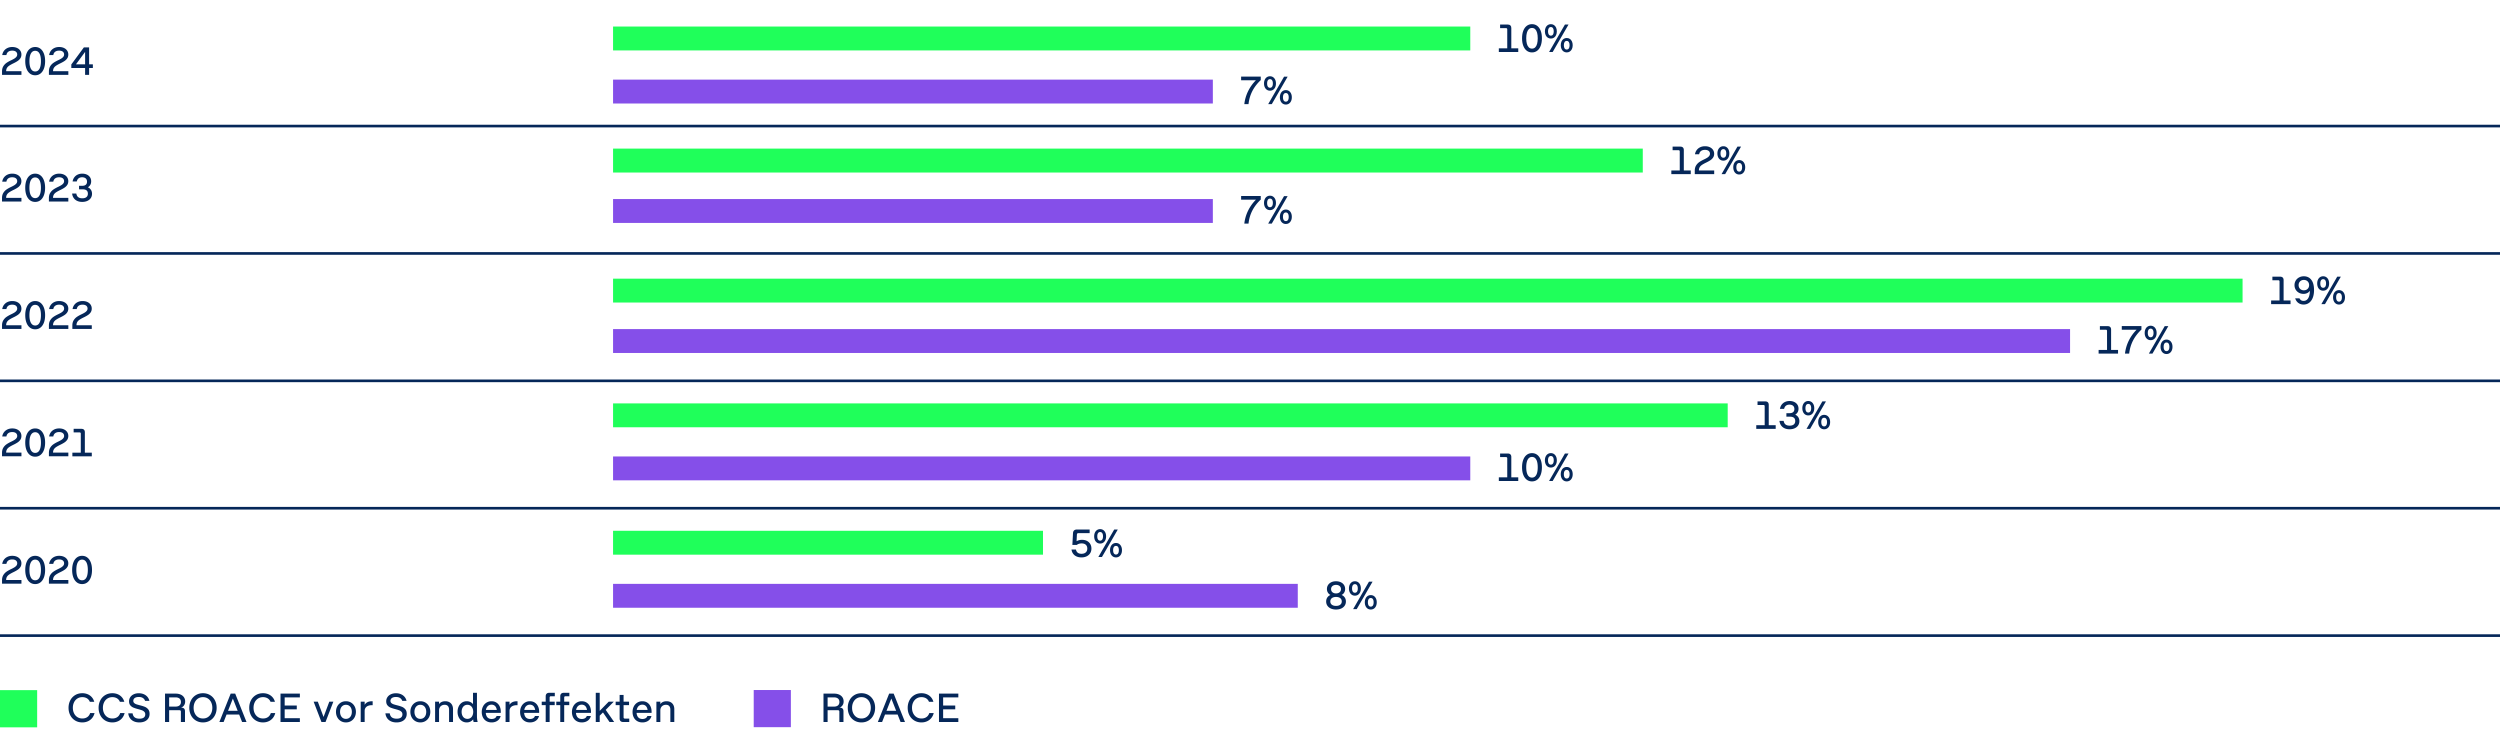 <svg xmlns="http://www.w3.org/2000/svg" width="942" height="276" viewBox="0 0 942 276"><g data-name="Grafik"><path fill="#854fe9" d="M231 172h323v9H231z"/><path fill="#1fff5a" d="M231 152h420v9H231z"/><path fill="#854fe9" d="M231 124h549v9H231z"/><path fill="#1fff5a" d="M231 105h614v9H231z"/><path fill="#854fe9" d="M231 75h226v9H231z"/><path fill="#1fff5a" d="M231 56h388v9H231z"/><path fill="#854fe9" d="M231 220h258v9H231z"/><path fill="#1fff5a" d="M231 200h162v9H231z"/><path fill="#854fe9" d="M231 30h226v9H231z"/><path fill="#1fff5a" d="M231 10h323v9H231z"/><path fill="none" stroke="#052759" stroke-miterlimit="10" d="M-1 191.5h943M-1 47.5h943M-1 95.5h943M-1 143.5h943M-1 239.5h943"/><g fill="#052759"><path d="M1.225 25.021a4.187 4.187 0 011.192-1.302c.487-.344 1.094-.687 1.819-1.027.51-.239.923-.462 1.241-.667.317-.205.564-.428.742-.667a1.34 1.34 0 00.267-.818c0-.3-.074-.56-.222-.779a1.39 1.39 0 00-.642-.507c-.279-.117-.617-.176-1.012-.176-.615 0-1.111.142-1.489.423-.378.283-.614.697-.709 1.242H.838c.101-.61.321-1.143.664-1.598s.782-.808 1.32-1.058c.537-.25 1.139-.375 1.804-.375s1.259.118 1.781.356c.522.237.93.572 1.223 1.005a2.6 2.6 0 01.438 1.489c0 .524-.125.982-.375 1.372s-.58.726-.99 1.009c-.41.282-.93.576-1.56.881-.726.35-1.281.656-1.669.919s-.675.556-.862.882c-.188.324-.286.727-.297 1.207h5.768v1.38H.764v-1.298c0-.74.153-1.371.461-1.894zM11.264 27.702c-.565-.44-.998-1.062-1.298-1.864s-.45-1.736-.45-2.801.15-1.999.45-2.801c.3-.803.732-1.424 1.298-1.864.564-.44 1.229-.66 1.995-.66.77 0 1.436.22 1.998.66s.994 1.062 1.294 1.864c.3.802.45 1.735.45 2.801s-.15 1.998-.45 2.801-.731 1.424-1.294 1.864-1.229.659-1.998.659c-.766 0-1.431-.219-1.995-.659zm3.206-1.241c.322-.312.562-.76.72-1.343s.236-1.276.236-2.081-.079-1.499-.236-2.082c-.157-.582-.397-1.029-.72-1.342s-.727-.469-1.211-.469c-.48 0-.882.156-1.204.469s-.563.76-.724 1.342c-.16.583-.24 1.277-.24 2.082s.08 1.498.24 2.081.401 1.03.724 1.343.724.469 1.204.469c.484 0 .889-.156 1.211-.469zM18.895 25.021a4.187 4.187 0 011.192-1.302c.487-.344 1.094-.687 1.819-1.027.51-.239.923-.462 1.241-.667.317-.205.564-.428.742-.667a1.34 1.34 0 00.267-.818c0-.3-.074-.56-.222-.779a1.39 1.39 0 00-.642-.507c-.279-.117-.617-.176-1.012-.176-.615 0-1.111.142-1.489.423-.378.283-.614.697-.709 1.242h-1.575c.101-.61.321-1.143.664-1.598s.782-.808 1.32-1.058c.537-.25 1.139-.375 1.804-.375s1.259.118 1.781.356c.522.237.93.572 1.223 1.005a2.6 2.6 0 01.438 1.489c0 .524-.125.982-.375 1.372s-.58.726-.99 1.009c-.41.282-.93.576-1.56.881-.726.35-1.281.656-1.669.919s-.675.556-.862.882c-.188.324-.286.727-.297 1.207h5.768v1.38h-7.319v-1.298c0-.74.153-1.371.461-1.894zM32.068 25.617h-5.197v-1.328l4.732-6.428h1.973v6.375h1.417v1.381h-1.417v2.595h-1.508v-2.595zm0-1.381v-4.688l-3.442 4.688h3.442z"/></g><g fill="#052759"><path d="M1.219 72.741a4.187 4.187 0 011.192-1.302c.487-.344 1.094-.687 1.819-1.027.51-.239.923-.462 1.241-.667.317-.205.564-.428.742-.667a1.34 1.34 0 00.267-.818c0-.3-.074-.56-.222-.779a1.39 1.39 0 00-.642-.507c-.279-.117-.617-.176-1.012-.176-.615 0-1.111.142-1.489.423-.378.283-.614.697-.709 1.242H.832c.101-.61.321-1.143.664-1.598s.782-.808 1.32-1.058c.537-.25 1.139-.375 1.804-.375s1.259.118 1.781.356c.522.237.93.572 1.223 1.005a2.6 2.6 0 01.438 1.489c0 .524-.125.982-.375 1.372s-.58.726-.99 1.009c-.41.282-.93.576-1.56.881-.726.35-1.281.656-1.669.919s-.675.556-.862.882c-.188.324-.286.727-.297 1.207h5.768v1.38H.758v-1.298c0-.74.153-1.371.461-1.894zM11.258 75.423c-.565-.44-.998-1.062-1.298-1.864s-.45-1.736-.45-2.801.15-1.999.45-2.801c.3-.803.732-1.424 1.298-1.864.564-.44 1.229-.66 1.995-.66.77 0 1.436.22 1.998.66s.994 1.062 1.294 1.864c.3.802.45 1.735.45 2.801s-.15 1.998-.45 2.801-.731 1.424-1.294 1.864-1.229.659-1.998.659c-.766 0-1.431-.219-1.995-.659zm3.206-1.241c.322-.312.562-.76.72-1.343s.236-1.276.236-2.081-.079-1.499-.236-2.082c-.157-.582-.397-1.029-.72-1.342s-.727-.469-1.211-.469c-.48 0-.882.156-1.204.469s-.563.76-.724 1.342c-.16.583-.24 1.277-.24 2.082s.08 1.498.24 2.081.401 1.03.724 1.343.724.469 1.204.469c.484 0 .889-.156 1.211-.469zM18.889 72.741a4.187 4.187 0 011.192-1.302c.487-.344 1.094-.687 1.819-1.027.51-.239.923-.462 1.241-.667.317-.205.564-.428.742-.667a1.34 1.34 0 00.267-.818c0-.3-.074-.56-.222-.779a1.39 1.39 0 00-.642-.507c-.279-.117-.617-.176-1.012-.176-.615 0-1.111.142-1.489.423-.378.283-.614.697-.709 1.242h-1.575c.101-.61.321-1.143.664-1.598s.782-.808 1.32-1.058c.537-.25 1.139-.375 1.804-.375s1.259.118 1.781.356c.522.237.93.572 1.223 1.005a2.6 2.6 0 01.438 1.489c0 .524-.125.982-.375 1.372s-.58.726-.99 1.009c-.41.282-.93.576-1.56.881-.726.35-1.281.656-1.669.919s-.675.556-.862.882c-.188.324-.286.727-.297 1.207h5.768v1.38h-7.319v-1.298c0-.74.153-1.371.461-1.894zM29.081 75.7c-.548-.255-.985-.62-1.312-1.095s-.526-1.035-.596-1.68h1.582c.095.604.329 1.055.701 1.35s.889.442 1.549.442c.68 0 1.201-.15 1.563-.45s.544-.732.544-1.297c0-.541-.162-.947-.487-1.219-.325-.273-.806-.409-1.44-.409h-1.402v-1.327h1.2c.58 0 1.026-.133 1.339-.398.312-.265.469-.654.469-1.17 0-.359-.078-.664-.232-.911a1.422 1.422 0 00-.649-.555 2.393 2.393 0 00-.971-.184c-.545 0-.99.136-1.335.409-.345.271-.57.666-.675 1.181h-1.575c.1-.595.313-1.115.641-1.56a3.266 3.266 0 011.265-1.031c.515-.243 1.092-.364 1.732-.364.649 0 1.229.118 1.739.356a2.78 2.78 0 011.193 1.012c.284.438.427.947.427 1.527 0 .504-.108.945-.326 1.323s-.526.684-.926.919c.495.22.881.54 1.158.96s.417.917.417 1.492c0 .615-.157 1.153-.469 1.616-.313.463-.748.818-1.306 1.068s-1.196.375-1.916.375-1.354-.127-1.901-.382z"/></g><g fill="#052759"><path d="M1.225 120.74a4.195 4.195 0 011.192-1.301c.487-.345 1.094-.688 1.819-1.027.51-.24.923-.463 1.241-.668.317-.205.564-.428.742-.667.178-.24.267-.513.267-.817 0-.301-.074-.561-.222-.78s-.361-.389-.642-.507c-.279-.117-.617-.176-1.012-.176-.615 0-1.111.142-1.489.424-.378.283-.614.696-.709 1.241H.838c.101-.61.321-1.142.664-1.597s.782-.809 1.32-1.059c.537-.25 1.139-.375 1.804-.375s1.259.119 1.781.357c.522.236.93.572 1.223 1.004.292.434.438.93.438 1.489 0 .524-.125.982-.375 1.372-.25.391-.58.727-.99 1.01-.41.281-.93.576-1.56.881-.726.35-1.281.656-1.669.918-.388.264-.675.557-.862.882s-.286.728-.297 1.208h5.768v1.379H.764v-1.297c0-.74.153-1.371.461-1.895zM11.264 123.422c-.565-.439-.998-1.061-1.298-1.863s-.45-1.736-.45-2.801.15-2 .45-2.802c.3-.803.732-1.424 1.298-1.864.564-.439 1.229-.66 1.995-.66.77 0 1.436.221 1.998.66.562.44.994 1.062 1.294 1.864.3.802.45 1.735.45 2.802s-.15 1.998-.45 2.801-.731 1.424-1.294 1.863c-.562.44-1.229.66-1.998.66-.766 0-1.431-.22-1.995-.66zm3.206-1.241c.322-.312.562-.76.72-1.343.157-.582.236-1.275.236-2.08s-.079-1.5-.236-2.082-.397-1.029-.72-1.342-.727-.469-1.211-.469c-.48 0-.882.156-1.204.469s-.563.76-.724 1.342-.24 1.276-.24 2.082.08 1.498.24 2.08c.16.583.401 1.031.724 1.343.322.313.724.469 1.204.469.484 0 .889-.155 1.211-.469zM18.895 120.74a4.195 4.195 0 011.192-1.301c.487-.345 1.094-.688 1.819-1.027.51-.24.923-.463 1.241-.668.317-.205.564-.428.742-.667.178-.24.267-.513.267-.817 0-.301-.074-.561-.222-.78s-.361-.389-.642-.507c-.279-.117-.617-.176-1.012-.176-.615 0-1.111.142-1.489.424-.378.283-.614.696-.709 1.241h-1.575c.101-.61.321-1.142.664-1.597s.782-.809 1.32-1.059c.537-.25 1.139-.375 1.804-.375s1.259.119 1.781.357c.522.236.93.572 1.223 1.004.292.434.438.93.438 1.489 0 .524-.125.982-.375 1.372-.25.391-.58.727-.99 1.01-.41.281-.93.576-1.56.881-.726.35-1.281.656-1.669.918-.388.264-.675.557-.862.882s-.286.728-.297 1.208h5.768v1.379h-7.319v-1.297c0-.74.153-1.371.461-1.895zM27.729 120.74a4.195 4.195 0 011.192-1.301c.487-.345 1.094-.688 1.819-1.027.51-.24.923-.463 1.241-.668.317-.205.564-.428.742-.667.178-.24.267-.513.267-.817 0-.301-.074-.561-.222-.78s-.361-.389-.642-.507c-.279-.117-.617-.176-1.012-.176-.615 0-1.111.142-1.489.424-.378.283-.614.696-.709 1.241h-1.575c.101-.61.321-1.142.664-1.597s.782-.809 1.32-1.059c.537-.25 1.139-.375 1.804-.375s1.259.119 1.781.357c.522.236.93.572 1.223 1.004.292.434.438.93.438 1.489 0 .524-.125.982-.375 1.372-.25.391-.58.727-.99 1.01-.41.281-.93.576-1.56.881-.726.35-1.281.656-1.669.918-.388.264-.675.557-.862.882s-.286.728-.297 1.208h5.768v1.379h-7.319v-1.297c0-.74.153-1.371.461-1.895z"/></g><g fill="#052759"><path d="M1.225 168.741a4.187 4.187 0 011.192-1.302c.487-.344 1.094-.687 1.819-1.027.51-.239.923-.462 1.241-.667.317-.205.564-.428.742-.667a1.34 1.34 0 00.267-.818c0-.3-.074-.56-.222-.779a1.39 1.39 0 00-.642-.507c-.279-.117-.617-.176-1.012-.176-.615 0-1.111.142-1.489.423-.378.283-.614.697-.709 1.242H.838c.101-.61.321-1.143.664-1.598s.782-.808 1.32-1.058c.537-.25 1.139-.375 1.804-.375s1.259.118 1.781.356c.522.237.93.572 1.223 1.005a2.6 2.6 0 01.438 1.489c0 .524-.125.982-.375 1.372s-.58.726-.99 1.009c-.41.282-.93.576-1.56.881-.726.35-1.281.656-1.669.919s-.675.556-.862.882c-.188.324-.286.727-.297 1.207h5.768v1.38H.764v-1.298c0-.74.153-1.371.461-1.894zM11.264 171.423c-.565-.44-.998-1.062-1.298-1.864s-.45-1.736-.45-2.801.15-1.999.45-2.801c.3-.803.732-1.424 1.298-1.864.564-.44 1.229-.66 1.995-.66.77 0 1.436.22 1.998.66s.994 1.062 1.294 1.864c.3.802.45 1.735.45 2.801s-.15 1.998-.45 2.801-.731 1.424-1.294 1.864-1.229.659-1.998.659c-.766 0-1.431-.219-1.995-.659zm3.206-1.241c.322-.312.562-.76.72-1.343s.236-1.276.236-2.081-.079-1.499-.236-2.082c-.157-.582-.397-1.029-.72-1.342s-.727-.469-1.211-.469c-.48 0-.882.156-1.204.469s-.563.76-.724 1.342c-.16.583-.24 1.277-.24 2.082s.08 1.498.24 2.081.401 1.03.724 1.343.724.469 1.204.469c.484 0 .889-.156 1.211-.469zM18.895 168.741a4.187 4.187 0 011.192-1.302c.487-.344 1.094-.687 1.819-1.027.51-.239.923-.462 1.241-.667.317-.205.564-.428.742-.667a1.34 1.34 0 00.267-.818c0-.3-.074-.56-.222-.779a1.39 1.39 0 00-.642-.507c-.279-.117-.617-.176-1.012-.176-.615 0-1.111.142-1.489.423-.378.283-.614.697-.709 1.242h-1.575c.101-.61.321-1.143.664-1.598s.782-.808 1.32-1.058c.537-.25 1.139-.375 1.804-.375s1.259.118 1.781.356c.522.237.93.572 1.223 1.005a2.6 2.6 0 01.438 1.489c0 .524-.125.982-.375 1.372s-.58.726-.99 1.009c-.41.282-.93.576-1.56.881-.726.35-1.281.656-1.669.919s-.675.556-.862.882c-.188.324-.286.727-.297 1.207h5.768v1.38h-7.319v-1.298c0-.74.153-1.371.461-1.894zM30.32 163.045c-.08-.08-.194-.119-.345-.119h-2.228v-1.344h2.918c.425 0 .748.111.971.334s.334.547.334.972v7.665h2.617v1.38h-7.319v-1.38h3.172v-7.162c0-.15-.04-.266-.12-.346z"/></g><g fill="#052759"><path d="M1.225 216.741a4.187 4.187 0 011.192-1.302c.487-.344 1.094-.687 1.819-1.027.51-.239.923-.462 1.241-.667.317-.205.564-.428.742-.667a1.34 1.34 0 00.267-.818c0-.3-.074-.56-.222-.779a1.39 1.39 0 00-.642-.507c-.279-.117-.617-.176-1.012-.176-.615 0-1.111.142-1.489.423-.378.283-.614.697-.709 1.242H.838c.101-.61.321-1.143.664-1.598s.782-.808 1.32-1.058c.537-.25 1.139-.375 1.804-.375s1.259.118 1.781.356c.522.237.93.572 1.223 1.005a2.6 2.6 0 01.438 1.489c0 .524-.125.982-.375 1.372s-.58.726-.99 1.009c-.41.282-.93.576-1.56.881-.726.35-1.281.656-1.669.919s-.675.556-.862.882c-.188.324-.286.727-.297 1.207h5.768v1.38H.764v-1.298c0-.74.153-1.371.461-1.894zM11.264 219.423c-.565-.44-.998-1.062-1.298-1.864s-.45-1.736-.45-2.801.15-1.999.45-2.801c.3-.803.732-1.424 1.298-1.864.564-.44 1.229-.66 1.995-.66.77 0 1.436.22 1.998.66s.994 1.062 1.294 1.864c.3.802.45 1.735.45 2.801s-.15 1.998-.45 2.801-.731 1.424-1.294 1.864-1.229.659-1.998.659c-.766 0-1.431-.219-1.995-.659zm3.206-1.241c.322-.312.562-.76.72-1.343s.236-1.276.236-2.081-.079-1.499-.236-2.082c-.157-.582-.397-1.029-.72-1.342s-.727-.469-1.211-.469c-.48 0-.882.156-1.204.469s-.563.76-.724 1.342c-.16.583-.24 1.277-.24 2.082s.08 1.498.24 2.081.401 1.03.724 1.343.724.469 1.204.469c.484 0 .889-.156 1.211-.469zM18.895 216.741a4.187 4.187 0 011.192-1.302c.487-.344 1.094-.687 1.819-1.027.51-.239.923-.462 1.241-.667.317-.205.564-.428.742-.667a1.34 1.34 0 00.267-.818c0-.3-.074-.56-.222-.779a1.39 1.39 0 00-.642-.507c-.279-.117-.617-.176-1.012-.176-.615 0-1.111.142-1.489.423-.378.283-.614.697-.709 1.242h-1.575c.101-.61.321-1.143.664-1.598s.782-.808 1.32-1.058c.537-.25 1.139-.375 1.804-.375s1.259.118 1.781.356c.522.237.93.572 1.223 1.005a2.6 2.6 0 01.438 1.489c0 .524-.125.982-.375 1.372s-.58.726-.99 1.009c-.41.282-.93.576-1.56.881-.726.35-1.281.656-1.669.919s-.675.556-.862.882c-.188.324-.286.727-.297 1.207h5.768v1.38h-7.319v-1.298c0-.74.153-1.371.461-1.894zM28.934 219.423c-.565-.44-.998-1.062-1.298-1.864s-.45-1.736-.45-2.801.15-1.999.45-2.801c.3-.803.732-1.424 1.298-1.864.564-.44 1.229-.66 1.995-.66.77 0 1.436.22 1.998.66s.994 1.062 1.294 1.864c.3.802.45 1.735.45 2.801s-.15 1.998-.45 2.801-.731 1.424-1.294 1.864-1.229.659-1.998.659c-.766 0-1.431-.219-1.995-.659zm3.206-1.241c.322-.312.562-.76.72-1.343s.236-1.276.236-2.081-.079-1.499-.236-2.082c-.157-.582-.397-1.029-.72-1.342s-.727-.469-1.211-.469c-.48 0-.882.156-1.204.469s-.563.76-.724 1.342c-.16.583-.24 1.277-.24 2.082s.08 1.498.24 2.081.401 1.03.724 1.343.724.469 1.204.469c.484 0 .889-.156 1.211-.469z"/></g></g><g data-name="DE"><g fill="#052759"><path d="M664.81 152.715c-.08-.08-.194-.12-.345-.12h-2.228v-1.343h2.918c.425 0 .748.111.971.334s.334.547.334.971v7.666h2.617v1.379h-7.319v-1.379h3.172v-7.163c0-.149-.04-.265-.12-.345zM672.411 161.369a3.178 3.178 0 01-1.312-1.095c-.327-.475-.526-1.034-.596-1.68h1.582c.095.604.329 1.055.701 1.35.372.296.889.442 1.549.442.68 0 1.201-.15 1.563-.449.362-.301.544-.732.544-1.298 0-.54-.162-.946-.487-1.219s-.806-.409-1.44-.409h-1.402v-1.327h1.2c.58 0 1.026-.132 1.339-.397s.469-.654.469-1.17c0-.36-.078-.664-.232-.912a1.434 1.434 0 00-.649-.555 2.393 2.393 0 00-.971-.184c-.545 0-.99.137-1.335.409s-.57.666-.675 1.181h-1.575c.1-.595.313-1.115.641-1.56a3.284 3.284 0 011.265-1.031c.515-.243 1.092-.364 1.732-.364.649 0 1.229.119 1.739.357.511.236.908.574 1.193 1.012.284.438.427.946.427 1.526 0 .505-.108.946-.326 1.323a2.522 2.522 0 01-.926.92c.495.219.881.539 1.158.959s.417.918.417 1.492c0 .615-.157 1.154-.469 1.617-.313.463-.748.818-1.306 1.068s-1.196.375-1.916.375-1.354-.127-1.901-.383zM680.192 156.191c-.34-.229-.604-.547-.791-.957s-.281-.883-.281-1.418.094-1.007.281-1.417c.188-.409.451-.729.791-.956s.732-.342 1.178-.342c.439 0 .83.114 1.17.342s.604.547.791.956c.188.41.281.883.281 1.417s-.094 1.008-.281 1.418-.451.729-.791.957c-.34.227-.73.341-1.17.341-.445 0-.838-.114-1.178-.341zm1.977-1.177c.188-.283.281-.682.281-1.197 0-.52-.094-.92-.281-1.203-.188-.282-.454-.424-.799-.424s-.611.142-.799.424c-.188.283-.281.684-.281 1.203 0 .516.094.914.281 1.197.188.282.454.424.799.424s.611-.142.799-.424zm-1.481 6.588l5.978-10.35h1.357l-5.978 10.35h-1.357zm5.478-.192c-.337-.227-.6-.545-.787-.955s-.281-.883-.281-1.418.094-1.008.281-1.418.45-.729.787-.956c.338-.228.729-.341 1.174-.341s.838.113 1.178.341.604.546.791.956.281.883.281 1.418-.094 1.008-.281 1.418-.451.729-.791.955c-.34.229-.732.342-1.178.342s-.836-.113-1.174-.342zm1.973-1.17c.188-.281.281-.684.281-1.203s-.094-.92-.281-1.2-.454-.42-.799-.42-.611.14-.799.42-.281.681-.281 1.2.094.922.281 1.203c.188.283.454.424.799.424s.611-.141.799-.424z"/></g><g fill="#052759"><path d="M405.651 209.674a3.15 3.15 0 01-1.298-1.027c-.327-.447-.533-.979-.618-1.594h1.672c.11.54.34.943.69 1.211.35.268.817.402 1.402.402.455 0 .847-.076 1.174-.229.327-.152.578-.375.754-.667.175-.293.263-.645.263-1.055s-.083-.761-.248-1.053a1.617 1.617 0 00-.728-.672c-.32-.154-.702-.232-1.147-.232-.37 0-.714.051-1.031.15s-.591.244-.821.435h-1.649l.239-4.44c.05-.924.565-1.387 1.545-1.387h4.726v1.38h-4.26c-.176 0-.307.045-.395.135-.087.091-.136.226-.146.405l-.128 2.505c.28-.17.595-.302.945-.394a4.4 4.4 0 011.132-.139c.695 0 1.31.137 1.842.412s.946.661 1.241 1.158c.295.498.442 1.072.442 1.722 0 .66-.156 1.241-.469 1.744s-.753.892-1.32 1.17c-.567.277-1.221.416-1.961.416-.695 0-1.312-.118-1.849-.356zM413.357 204.469a2.23 2.23 0 01-.791-.956c-.188-.409-.281-.882-.281-1.417s.094-1.008.281-1.418.451-.729.791-.956.732-.341 1.178-.341c.439 0 .83.113 1.17.341s.604.546.791.956.281.883.281 1.418-.094 1.008-.281 1.417c-.188.41-.451.729-.791.956-.34.229-.73.342-1.17.342-.445 0-.838-.113-1.178-.342zm1.977-1.178c.188-.281.281-.681.281-1.195 0-.521-.094-.922-.281-1.204s-.454-.424-.799-.424-.611.142-.799.424-.281.684-.281 1.204c0 .515.094.914.281 1.195.188.283.454.424.799.424s.611-.141.799-.424zm-1.481 6.59l5.978-10.351h1.357l-5.978 10.351h-1.357zm5.478-.192c-.337-.229-.6-.547-.787-.957s-.281-.882-.281-1.417.094-1.007.281-1.417.45-.729.787-.957c.338-.227.729-.341 1.174-.341s.838.114 1.178.341c.34.229.604.547.791.957s.281.882.281 1.417-.094 1.007-.281 1.417-.451.729-.791.957c-.34.227-.732.341-1.178.341s-.836-.114-1.174-.341zm1.973-1.169c.188-.283.281-.684.281-1.204s-.094-.92-.281-1.2c-.188-.279-.454-.42-.799-.42s-.611.141-.799.42c-.188.28-.281.68-.281 1.2s.094.921.281 1.204c.188.282.454.424.799.424s.611-.142.799-.424z"/></g><g fill="#052759"><path d="M501.472 229.291c-.562-.252-.999-.607-1.31-1.065-.31-.458-.465-.985-.465-1.586 0-.565.142-1.06.424-1.485.282-.425.679-.75 1.188-.975a2.427 2.427 0 01-.979-.915c-.228-.386-.341-.83-.341-1.335 0-.57.145-1.075.435-1.516.29-.439.694-.782 1.212-1.027.517-.244 1.11-.367 1.781-.367s1.265.123 1.784.367c.521.245.924.588 1.212 1.027.287.44.431.945.431 1.516 0 .505-.113.949-.341 1.335-.228.385-.554.69-.979.915.515.225.912.55 1.192.975.279.426.42.92.42 1.485 0 .601-.155 1.128-.465 1.586-.311.458-.747.813-1.31 1.065s-1.211.379-1.945.379-1.384-.127-1.946-.379zm3.1-1.189a1.63 1.63 0 00.746-.58c.173-.253.259-.552.259-.896 0-.351-.086-.652-.259-.908a1.626 1.626 0 00-.746-.585c-.325-.135-.71-.202-1.154-.202s-.829.067-1.151.202c-.323.136-.57.33-.743.585-.172.256-.259.558-.259.908s.087.649.259.899c.173.25.42.442.743.577.322.135.706.203 1.151.203s.829-.068 1.154-.203zm-.176-4.703c.282-.135.501-.323.656-.565.154-.243.232-.524.232-.844s-.078-.602-.232-.844a1.514 1.514 0 00-.656-.562c-.283-.133-.609-.199-.979-.199s-.697.066-.979.199a1.52 1.52 0 00-.656.562c-.154.242-.232.523-.232.844s.078.601.232.844c.155.242.374.431.656.565.282.136.609.202.979.202s.695-.066.979-.202zM509.357 224.108c-.34-.228-.604-.546-.791-.956s-.281-.883-.281-1.418.094-1.008.281-1.418c.188-.409.451-.729.791-.955.34-.229.732-.342 1.178-.342.439 0 .83.113 1.17.342.34.227.604.546.791.955.188.41.281.883.281 1.418s-.094 1.008-.281 1.418-.451.729-.791.956-.73.341-1.17.341c-.445 0-.838-.113-1.178-.341zm1.977-1.177c.188-.282.281-.681.281-1.196 0-.52-.094-.921-.281-1.203-.188-.283-.454-.424-.799-.424s-.611.141-.799.424c-.188.282-.281.684-.281 1.203 0 .516.094.914.281 1.196s.454.424.799.424.611-.142.799-.424zm-1.481 6.589l5.978-10.35h1.357l-5.978 10.35h-1.357zm5.478-.192c-.337-.228-.6-.546-.787-.956s-.281-.882-.281-1.417.094-1.008.281-1.418.45-.729.787-.957c.338-.227.729-.34 1.174-.34s.838.113 1.178.34c.34.229.604.547.791.957s.281.883.281 1.418-.094 1.007-.281 1.417-.451.729-.791.956-.732.342-1.178.342-.836-.114-1.174-.342zm1.973-1.17c.188-.282.281-.684.281-1.203s-.094-.92-.281-1.201c-.188-.279-.454-.42-.799-.42s-.611.141-.799.42c-.188.281-.281.681-.281 1.201s.094.921.281 1.203c.188.283.454.424.799.424s.611-.141.799-.424z"/></g><g fill="#052759"><path d="M567.81 172.354c-.08-.08-.194-.119-.345-.119h-2.228v-1.344h2.918c.425 0 .748.111.971.334s.334.547.334.972v7.665h2.617v1.38h-7.319v-1.38h3.172V172.7c0-.15-.04-.266-.12-.346zM575.258 180.731c-.565-.44-.998-1.062-1.298-1.864s-.45-1.736-.45-2.801.15-1.999.45-2.801c.3-.803.732-1.424 1.298-1.864.564-.44 1.229-.66 1.995-.66.77 0 1.436.22 1.998.66s.994 1.062 1.294 1.864c.3.802.45 1.735.45 2.801s-.15 1.998-.45 2.801-.731 1.424-1.294 1.864-1.229.659-1.998.659c-.766 0-1.431-.219-1.995-.659zm3.206-1.241c.322-.312.562-.76.72-1.343s.236-1.276.236-2.081-.079-1.499-.236-2.082c-.157-.582-.397-1.029-.72-1.342s-.727-.469-1.211-.469c-.48 0-.882.156-1.204.469s-.563.76-.724 1.342c-.16.583-.24 1.277-.24 2.082s.08 1.498.24 2.081.401 1.03.724 1.343.724.469 1.204.469c.484 0 .889-.156 1.211-.469zM583.192 175.83a2.24 2.24 0 01-.791-.957c-.188-.409-.281-.882-.281-1.417s.094-1.007.281-1.417.451-.729.791-.957a2.07 2.07 0 011.178-.341c.439 0 .83.114 1.17.341.34.229.604.547.791.957s.281.883.281 1.417-.094 1.008-.281 1.417c-.188.41-.451.729-.791.957s-.73.342-1.17.342c-.445 0-.838-.114-1.178-.342zm1.977-1.178c.188-.282.281-.682.281-1.196 0-.521-.094-.921-.281-1.204-.188-.281-.454-.424-.799-.424s-.611.143-.799.424c-.188.283-.281.684-.281 1.204 0 .515.094.914.281 1.196.188.283.454.424.799.424s.611-.141.799-.424zm-1.481 6.589l5.978-10.351h1.357l-5.978 10.351h-1.357zm5.478-.191c-.337-.228-.6-.546-.787-.956s-.281-.883-.281-1.418.094-1.007.281-1.417.45-.729.787-.956c.338-.228.729-.342 1.174-.342s.838.114 1.178.342.604.546.791.956.281.882.281 1.417-.094 1.008-.281 1.418-.451.729-.791.956-.732.341-1.178.341-.836-.113-1.174-.341zm1.973-1.17c.188-.282.281-.684.281-1.204s-.094-.92-.281-1.199c-.188-.28-.454-.42-.799-.42s-.611.14-.799.42c-.188.279-.281.68-.281 1.199s.094.922.281 1.204.454.424.799.424.611-.142.799-.424z"/></g><g fill="#052759"><path d="M858.81 105.715c-.08-.08-.194-.12-.345-.12h-2.228v-1.343h2.918c.425 0 .748.111.971.334s.334.547.334.971v7.666h2.617v1.379h-7.319v-1.379h3.172v-7.163c0-.149-.04-.265-.12-.345zM869.925 104.566c.535.311.97.771 1.305 1.381.466.85.698 1.97.698 3.359 0 1.096-.158 2.053-.473 2.873-.315.82-.771 1.453-1.365 1.9-.595.448-1.295.672-2.1.672-.525 0-1-.096-1.425-.289a2.994 2.994 0 01-1.08-.816 3.495 3.495 0 01-.66-1.242h1.62c.145.315.347.557.607.725.26.167.572.25.938.25.51 0 .939-.154 1.29-.465.35-.31.614-.75.795-1.323.18-.572.277-1.251.292-2.036-.26.375-.592.665-.997.869-.405.205-.87.309-1.396.309-.645 0-1.226-.143-1.743-.428s-.924-.678-1.219-1.178-.442-1.062-.442-1.688c0-.619.15-1.186.453-1.695s.723-.91 1.261-1.203c.537-.293 1.144-.439 1.818-.439.68 0 1.287.156 1.822.465zm-2.865 1.163c-.3.17-.532.403-.697.701s-.247.632-.247 1.001c0 .371.082.704.247 1.002.165.297.397.531.697.701.301.17.646.255 1.035.255s.735-.085 1.035-.255.532-.404.697-.701c.165-.298.248-.631.248-1.002 0-.369-.083-.703-.248-1.001s-.397-.531-.697-.701-.645-.255-1.035-.255-.734.085-1.035.255zM874.192 109.191c-.34-.229-.604-.547-.791-.957s-.281-.883-.281-1.418.094-1.007.281-1.417c.188-.409.451-.729.791-.956s.732-.342 1.178-.342c.439 0 .83.114 1.17.342s.604.547.791.956c.188.41.281.883.281 1.417s-.094 1.008-.281 1.418-.451.729-.791.957c-.34.227-.73.341-1.17.341-.445 0-.838-.114-1.178-.341zm1.977-1.177c.188-.283.281-.682.281-1.197 0-.52-.094-.92-.281-1.203-.188-.282-.454-.424-.799-.424s-.611.142-.799.424c-.188.283-.281.684-.281 1.203 0 .516.094.914.281 1.197.188.282.454.424.799.424s.611-.142.799-.424zm-1.481 6.588l5.978-10.35h1.357l-5.978 10.35h-1.357zm5.478-.192c-.337-.227-.6-.545-.787-.955s-.281-.883-.281-1.418.094-1.008.281-1.418.45-.729.787-.956c.338-.228.729-.341 1.174-.341s.838.113 1.178.341.604.546.791.956.281.883.281 1.418-.094 1.008-.281 1.418-.451.729-.791.955c-.34.229-.732.342-1.178.342s-.836-.113-1.174-.342zm1.973-1.17c.188-.281.281-.684.281-1.203s-.094-.92-.281-1.2-.454-.42-.799-.42-.611.14-.799.42-.281.681-.281 1.2.094.922.281 1.203c.188.283.454.424.799.424s.611-.141.799-.424z"/></g><g fill="#052759"><path d="M793.81 124.354c-.08-.08-.194-.119-.345-.119h-2.228v-1.344h2.918c.425 0 .748.111.971.334s.334.547.334.972v7.665h2.617v1.38h-7.319v-1.38h3.172V124.7c0-.15-.04-.266-.12-.346zM802.09 128.43a15.533 15.533 0 012.978-4.188h-5.58v-1.38h7.402v1.327c-1.359 1.28-2.42 2.667-3.18 4.159s-1.237 3.123-1.433 4.894h-1.582a14.8 14.8 0 011.395-4.812zM809.192 127.83a2.24 2.24 0 01-.791-.957c-.188-.409-.281-.882-.281-1.417s.094-1.007.281-1.417.451-.729.791-.957a2.07 2.07 0 011.178-.341c.439 0 .83.114 1.17.341.34.229.604.547.791.957s.281.883.281 1.417-.094 1.008-.281 1.417c-.188.41-.451.729-.791.957s-.73.342-1.17.342c-.445 0-.838-.114-1.178-.342zm1.977-1.178c.188-.282.281-.682.281-1.196 0-.521-.094-.921-.281-1.204-.188-.281-.454-.424-.799-.424s-.611.143-.799.424c-.188.283-.281.684-.281 1.204 0 .515.094.914.281 1.196.188.283.454.424.799.424s.611-.141.799-.424zm-1.481 6.589l5.978-10.351h1.357l-5.978 10.351h-1.357zm5.478-.191c-.337-.228-.6-.546-.787-.956s-.281-.883-.281-1.418.094-1.007.281-1.417.45-.729.787-.956c.338-.228.729-.342 1.174-.342s.838.114 1.178.342.604.546.791.956.281.882.281 1.417-.094 1.008-.281 1.418-.451.729-.791.956-.732.341-1.178.341-.836-.113-1.174-.341zm1.973-1.17c.188-.282.281-.684.281-1.204s-.094-.92-.281-1.199c-.188-.28-.454-.42-.799-.42s-.611.14-.799.42c-.188.279-.281.68-.281 1.199s.094.922.281 1.204.454.424.799.424.611-.142.799-.424z"/></g><g fill="#052759"><path d="M632.81 56.715c-.08-.08-.194-.12-.345-.12h-2.228v-1.343h2.918c.425 0 .748.111.971.334s.334.547.334.971v7.666h2.617v1.379h-7.319v-1.379h3.172V57.06c0-.149-.04-.265-.12-.345zM639.054 62.41a4.195 4.195 0 011.192-1.301c.487-.345 1.094-.688 1.819-1.027.51-.24.923-.463 1.241-.668.317-.205.564-.428.742-.667.178-.24.267-.513.267-.817 0-.301-.074-.561-.222-.78s-.361-.389-.642-.507c-.279-.117-.617-.176-1.012-.176-.615 0-1.111.142-1.489.424-.378.283-.614.696-.709 1.241h-1.575c.101-.61.321-1.142.664-1.597s.782-.809 1.32-1.059c.537-.25 1.139-.375 1.804-.375s1.259.119 1.781.357c.522.236.93.572 1.223 1.004.292.434.438.93.438 1.489 0 .524-.125.982-.375 1.372-.25.391-.58.727-.99 1.01-.41.281-.93.576-1.56.881-.726.35-1.281.656-1.669.918-.388.264-.675.557-.862.882s-.286.728-.297 1.208h5.768v1.379h-7.319v-1.297c0-.74.153-1.371.461-1.895zM648.192 60.191c-.34-.229-.604-.547-.791-.957s-.281-.883-.281-1.418.094-1.007.281-1.417c.188-.409.451-.729.791-.956s.732-.342 1.178-.342c.439 0 .83.114 1.17.342s.604.547.791.956c.188.41.281.883.281 1.417s-.094 1.008-.281 1.418-.451.729-.791.957c-.34.227-.73.341-1.17.341-.445 0-.838-.114-1.178-.341zm1.977-1.177c.188-.283.281-.682.281-1.197 0-.52-.094-.92-.281-1.203-.188-.282-.454-.424-.799-.424s-.611.142-.799.424c-.188.283-.281.684-.281 1.203 0 .516.094.914.281 1.197.188.282.454.424.799.424s.611-.142.799-.424zm-1.481 6.588l5.978-10.35h1.357l-5.978 10.35h-1.357zm5.478-.192c-.337-.227-.6-.545-.787-.955s-.281-.883-.281-1.418.094-1.008.281-1.418.45-.729.787-.956c.338-.228.729-.341 1.174-.341s.838.113 1.178.341.604.546.791.956.281.883.281 1.418-.094 1.008-.281 1.418-.451.729-.791.955c-.34.229-.732.342-1.178.342s-.836-.113-1.174-.342zm1.973-1.17c.188-.281.281-.684.281-1.203s-.094-.92-.281-1.2-.454-.42-.799-.42-.611.14-.799.42-.281.681-.281 1.2.094.922.281 1.203c.188.283.454.424.799.424s.611-.141.799-.424z"/></g><g fill="#052759"><path d="M470.255 79.43a15.533 15.533 0 012.978-4.188h-5.58v-1.38h7.402v1.327c-1.359 1.28-2.42 2.667-3.18 4.159s-1.237 3.123-1.433 4.894h-1.582a14.8 14.8 0 011.395-4.812zM477.357 78.83a2.24 2.24 0 01-.791-.957c-.188-.409-.281-.882-.281-1.417s.094-1.007.281-1.417.451-.729.791-.957a2.07 2.07 0 011.178-.341c.439 0 .83.114 1.17.341.34.229.604.547.791.957s.281.883.281 1.417-.094 1.008-.281 1.417c-.188.41-.451.729-.791.957s-.73.342-1.17.342c-.445 0-.838-.114-1.178-.342zm1.977-1.178c.188-.282.281-.682.281-1.196 0-.521-.094-.921-.281-1.204-.188-.281-.454-.424-.799-.424s-.611.143-.799.424c-.188.283-.281.684-.281 1.204 0 .515.094.914.281 1.196.188.283.454.424.799.424s.611-.141.799-.424zm-1.481 6.589l5.978-10.351h1.357l-5.978 10.351h-1.357zm5.478-.191c-.337-.228-.6-.546-.787-.956s-.281-.883-.281-1.418.094-1.007.281-1.417.45-.729.787-.956c.338-.228.729-.342 1.174-.342s.838.114 1.178.342.604.546.791.956.281.882.281 1.417-.094 1.008-.281 1.418-.451.729-.791.956-.732.341-1.178.341-.836-.113-1.174-.341zm1.973-1.17c.188-.282.281-.684.281-1.204s-.094-.92-.281-1.199c-.188-.28-.454-.42-.799-.42s-.611.14-.799.42c-.188.279-.281.68-.281 1.199s.094.922.281 1.204.454.424.799.424.611-.142.799-.424z"/></g><path fill="#1fff5a" d="M0 260.052h14v14H0z"/><g fill="#052759"><path d="M28.322 271.496a4.946 4.946 0 01-1.836-1.969c-.439-.838-.66-1.777-.66-2.822s.219-1.982.656-2.82a4.898 4.898 0 011.836-1.969c.788-.475 1.686-.713 2.693-.713a5.14 5.14 0 012.058.402c.617.27 1.136.648 1.554 1.137s.716 1.057.891 1.709h-1.666a2.619 2.619 0 00-1.565-1.551 3.482 3.482 0 00-1.256-.217c-.713 0-1.341.176-1.883.527a3.452 3.452 0 00-1.252 1.441c-.293.609-.438 1.293-.438 2.053s.145 1.445.438 2.055c.291.609.709 1.09 1.252 1.441.542.352 1.175.527 1.898.527.496 0 .941-.084 1.336-.252.396-.168.728-.406.996-.713.27-.309.465-.672.59-1.09h1.666a4.624 4.624 0 01-.888 1.854 4.34 4.34 0 01-1.597 1.238c-.638.295-1.35.443-2.135.443-1.008 0-1.904-.238-2.689-.713zM39.645 271.496a4.953 4.953 0 01-1.836-1.969c-.439-.838-.659-1.777-.659-2.822s.218-1.982.655-2.82a4.905 4.905 0 011.836-1.969c.789-.475 1.686-.713 2.693-.713.755 0 1.44.135 2.059.402.617.27 1.135.648 1.553 1.137.419.488.717 1.057.892 1.709h-1.666a2.621 2.621 0 00-1.566-1.551 3.496 3.496 0 00-1.256-.217c-.713 0-1.34.176-1.883.527s-.96.832-1.252 1.441-.438 1.293-.438 2.053.146 1.445.438 2.055.709 1.09 1.252 1.441 1.176.527 1.898.527c.496 0 .941-.084 1.337-.252s.728-.406.996-.713c.269-.309.465-.672.589-1.09h1.666a4.623 4.623 0 01-.887 1.854 4.348 4.348 0 01-1.597 1.238c-.638.295-1.351.443-2.136.443-1.008 0-1.903-.238-2.689-.713zM50.426 271.797a3.49 3.49 0 01-1.441-1.182c-.362-.514-.582-1.121-.659-1.824h1.636c.103.688.367 1.193.794 1.518.427.326 1.032.488 1.817.488.703 0 1.238-.139 1.607-.418.37-.279.555-.684.555-1.217 0-.393-.119-.711-.356-.957a2.41 2.41 0 00-.888-.57 15.417 15.417 0 00-1.445-.441 14.548 14.548 0 01-1.79-.572 2.964 2.964 0 01-1.151-.85c-.317-.379-.477-.885-.477-1.516 0-.582.154-1.105.461-1.564.309-.461.739-.82 1.295-1.082.555-.26 1.189-.391 1.902-.391.682 0 1.301.115 1.856.346a3.627 3.627 0 011.388.99c.369.432.623.939.763 1.523h-1.628a1.994 1.994 0 00-.832-1.08c-.396-.252-.9-.377-1.516-.377a3.25 3.25 0 00-1.12.174c-.312.117-.552.285-.717.504a1.287 1.287 0 00-.248.795c0 .32.106.582.317.787.213.203.477.363.795.477s.764.242 1.337.387c.774.191 1.407.389 1.899.59.49.201.91.514 1.259.938s.522.994.522 1.713c0 .65-.157 1.219-.473 1.705-.314.486-.763.859-1.344 1.123-.582.264-1.26.396-2.035.396-.79 0-1.484-.139-2.084-.412zM68.021 267.748c-.091-.09-.221-.135-.392-.135h-3.898v4.439h-1.55v-10.695h4.014c.714 0 1.34.123 1.88.365s.958.588 1.252 1.035c.294.445.441.967.441 1.561 0 .357-.061.689-.183 1a2.25 2.25 0 01-.534.807c-.235.227-.521.4-.856.52h.163c.438 0 .773.113 1.003.344.23.23.346.564.346 1.004v4.061h-1.551v-3.914c0-.17-.045-.301-.135-.391zm-1.902-1.5c.434 0 .803-.066 1.107-.197s.539-.328.701-.59c.163-.26.244-.576.244-.949 0-.568-.178-1-.534-1.297s-.86-.445-1.511-.445H63.73v3.479h2.388zM73.803 271.496a4.89 4.89 0 01-1.824-1.969c-.435-.838-.652-1.777-.652-2.822s.218-1.982.652-2.82a4.883 4.883 0 011.824-1.969c.783-.475 1.676-.713 2.678-.713s1.895.238 2.678.713c.783.477 1.391 1.131 1.825 1.969s.651 1.777.651 2.82-.217 1.984-.651 2.822a4.905 4.905 0 01-1.825 1.969c-.783.475-1.676.713-2.678.713s-1.895-.238-2.678-.713zm4.545-1.295a3.444 3.444 0 001.229-1.441c.287-.609.431-1.295.431-2.055s-.144-1.443-.431-2.053a3.424 3.424 0 00-1.229-1.441c-.531-.352-1.154-.527-1.867-.527s-1.336.176-1.867.527c-.533.352-.941.832-1.229 1.441s-.43 1.293-.43 2.053.143 1.445.43 2.055.695 1.09 1.229 1.441c.531.352 1.154.527 1.867.527s1.336-.176 1.867-.527zM90.113 269.232h-4.744l-1.107 2.82h-1.604l4.263-10.695h1.705l4.262 10.695h-1.666l-1.107-2.82zm-.551-1.394l-1.821-4.619-1.821 4.619h3.643zM96.405 271.496a4.955 4.955 0 01-1.837-1.969c-.439-.838-.658-1.777-.658-2.822s.218-1.982.654-2.82a4.907 4.907 0 011.837-1.969c.788-.475 1.686-.713 2.693-.713.755 0 1.44.135 2.058.402.617.27 1.135.648 1.554 1.137s.716 1.057.892 1.709h-1.666a2.624 2.624 0 00-1.567-1.551 3.49 3.49 0 00-1.255-.217c-.714 0-1.341.176-1.884.527a3.473 3.473 0 00-1.252 1.441c-.291.609-.438 1.293-.438 2.053s.146 1.445.438 2.055c.293.609.71 1.09 1.252 1.441.543.352 1.176.527 1.898.527.496 0 .942-.084 1.338-.252.395-.168.727-.406.996-.713.268-.309.465-.672.588-1.09h1.667a4.624 4.624 0 01-.888 1.854 4.344 4.344 0 01-1.596 1.238c-.639.295-1.351.443-2.136.443-1.008 0-1.903-.238-2.689-.713zM105.697 261.357h7.293v1.428h-5.727v3.068h4.564v1.426h-4.564v3.348h5.727v1.426h-7.293v-10.695zM118.174 264.381h1.574l2.17 5.773 2.17-5.773h1.526l-2.952 7.672h-1.543l-2.945-7.672zM128.408 271.686c-.571-.35-1.016-.826-1.333-1.434s-.477-1.285-.477-2.035.159-1.428.477-2.035a3.62 3.62 0 011.333-1.434c.57-.348 1.218-.521 1.941-.521.729 0 1.378.174 1.949.521.57.35 1.016.828 1.332 1.434.318.607.478 1.287.478 2.035s-.159 1.428-.478 2.035a3.605 3.605 0 01-1.332 1.434c-.571.348-1.221.523-1.949.523-.724 0-1.371-.176-1.941-.523zm3.135-1.163c.336-.23.592-.545.768-.947.176-.398.264-.854.264-1.359s-.088-.959-.264-1.359-.432-.717-.768-.945c-.336-.23-.734-.346-1.193-.346s-.856.115-1.189.346c-.334.229-.588.545-.764.945s-.264.854-.264 1.359.088.961.264 1.359c.176.402.43.717.764.947.333.229.729.344 1.189.344s.857-.115 1.193-.344zM135.914 264.381h1.488v1.193a2.577 2.577 0 011.135-1.027c.468-.213 1.024-.32 1.67-.32h.209v1.486h-.31c-.522 0-.987.08-1.396.24s-.729.404-.961.729c-.232.326-.348.727-.348 1.201v4.17h-1.488v-7.672zM147.321 271.797c-.599-.273-1.079-.668-1.441-1.182s-.581-1.121-.659-1.824h1.636c.103.688.368 1.193.794 1.518.427.326 1.032.488 1.818.488.702 0 1.238-.139 1.607-.418s.555-.684.555-1.217c0-.393-.119-.711-.357-.957a2.406 2.406 0 00-.887-.57 15.417 15.417 0 00-1.445-.441 14.57 14.57 0 01-1.791-.572 2.968 2.968 0 01-1.15-.85c-.318-.379-.477-.885-.477-1.516 0-.582.154-1.105.461-1.564.308-.461.738-.82 1.295-1.082.555-.26 1.189-.391 1.902-.391.682 0 1.301.115 1.855.346a3.627 3.627 0 011.388.99c.369.432.624.939.763 1.523h-1.627a1.991 1.991 0 00-.833-1.08c-.396-.252-.9-.377-1.515-.377-.435 0-.808.059-1.121.174-.312.117-.551.285-.717.504a1.294 1.294 0 00-.248.795c0 .32.106.582.318.787.212.203.477.363.795.477.317.113.763.242 1.336.387.775.191 1.408.389 1.899.59s.911.514 1.259.938c.35.424.523.994.523 1.713 0 .65-.158 1.219-.473 1.705-.315.486-.764.859-1.345 1.123s-1.259.396-2.034.396c-.791 0-1.485-.139-2.085-.412zM156.439 271.686c-.571-.35-1.016-.826-1.333-1.434s-.477-1.285-.477-2.035.159-1.428.477-2.035a3.62 3.62 0 011.333-1.434c.57-.348 1.218-.521 1.941-.521.729 0 1.378.174 1.949.521.57.35 1.016.828 1.332 1.434.318.607.478 1.287.478 2.035s-.159 1.428-.478 2.035a3.605 3.605 0 01-1.332 1.434c-.571.348-1.221.523-1.949.523-.724 0-1.371-.176-1.941-.523zm3.135-1.163c.336-.23.592-.545.768-.947.176-.398.264-.854.264-1.359s-.088-.959-.264-1.359-.432-.717-.768-.945c-.336-.23-.734-.346-1.193-.346s-.856.115-1.189.346c-.334.229-.588.545-.764.945s-.264.854-.264 1.359.088.961.264 1.359c.176.402.43.717.764.947.333.229.729.344 1.189.344s.857-.115 1.193-.344zM163.945 264.381h1.488v.922c.258-.355.588-.625.988-.807.4-.18.851-.27 1.352-.27.6 0 1.119.121 1.559.367.438.246.775.594 1.011 1.047.235.451.353.977.353 1.576v4.836h-1.488v-4.635c0-.588-.139-1.045-.418-1.367s-.697-.484-1.256-.484c-.398 0-.757.086-1.077.26s-.571.422-.751.744a2.234 2.234 0 00-.271 1.119v4.363h-1.488v-7.672zM174.062 271.689c-.525-.346-.932-.822-1.221-1.43s-.434-1.289-.434-2.043.145-1.436.434-2.041a3.453 3.453 0 011.221-1.432c.523-.346 1.125-.518 1.802-.518.485 0 .929.094 1.329.281.4.189.745.457 1.034.803v-4.262h1.488v8.795c0 .393.024.787.073 1.182.049.396.115.738.197 1.027h-1.525a5.74 5.74 0 01-.179-.992c-.29.367-.64.65-1.05.85a3.098 3.098 0 01-1.368.299c-.677 0-1.278-.174-1.802-.52zm3.232-1.166c.328-.23.579-.545.751-.947.174-.398.26-.854.26-1.359s-.086-.959-.26-1.359a2.161 2.161 0 00-.751-.945c-.328-.23-.717-.346-1.167-.346-.454 0-.846.113-1.174.342a2.15 2.15 0 00-.752.945c-.173.402-.26.857-.26 1.363s.087.961.26 1.363c.174.404.424.719.752.947.328.227.72.34 1.174.34.45 0 .839-.115 1.167-.344zM183.277 271.713a3.351 3.351 0 01-1.299-1.389c-.305-.594-.457-1.273-.457-2.037 0-.77.158-1.463.473-2.082a3.62 3.62 0 011.314-1.453 3.516 3.516 0 011.902-.525c.703 0 1.317.17 1.844.51.527.342.934.811 1.217 1.408.285.596.427 1.266.427 2.01v.449h-5.657c.051.734.265 1.303.639 1.705.375.404.9.605 1.578.605.47 0 .866-.098 1.189-.291.322-.193.543-.469.662-.824h1.535c-.109.48-.32.902-.633 1.266a3.109 3.109 0 01-1.182.846 4.052 4.052 0 01-1.58.299c-.755 0-1.412-.166-1.973-.496zm3.918-4.201a3.061 3.061 0 00-.334-1.047 1.81 1.81 0 00-.666-.697 1.922 1.922 0 00-.992-.248c-.367 0-.696.08-.988.24s-.533.391-.725.689a2.917 2.917 0 00-.395 1.062h4.1zM190.504 264.381h1.488v1.193a2.577 2.577 0 011.135-1.027c.468-.213 1.024-.32 1.67-.32h.209v1.486h-.31c-.522 0-.987.08-1.396.24s-.729.404-.961.729c-.232.326-.348.727-.348 1.201v4.17h-1.488v-7.672zM197.73 271.713a3.351 3.351 0 01-1.299-1.389c-.305-.594-.457-1.273-.457-2.037 0-.77.158-1.463.473-2.082a3.62 3.62 0 011.314-1.453 3.516 3.516 0 011.902-.525c.703 0 1.317.17 1.844.51.527.342.934.811 1.217 1.408.285.596.427 1.266.427 2.01v.449h-5.657c.051.734.265 1.303.639 1.705.375.404.9.605 1.578.605.47 0 .866-.098 1.189-.291.322-.193.543-.469.662-.824h1.535c-.109.48-.32.902-.633 1.266a3.109 3.109 0 01-1.182.846 4.052 4.052 0 01-1.58.299c-.755 0-1.412-.166-1.973-.496zm3.918-4.201a3.061 3.061 0 00-.334-1.047 1.81 1.81 0 00-.666-.697 1.922 1.922 0 00-.992-.248c-.367 0-.696.08-.988.24s-.533.391-.725.689a2.917 2.917 0 00-.395 1.062h4.1zM205.961 261.393c.23-.229.564-.344 1.004-.344h2.084v1.293h-1.465a.482.482 0 00-.355.125c-.083.082-.125.201-.125.355v1.559h1.907v1.303h-1.907v6.369h-1.487v-6.369h-1.496v-1.303h1.496v-1.984c0-.439.114-.773.345-1.004zM211.447 261.393c.23-.229.564-.344 1.004-.344h2.085v1.293h-1.465c-.155 0-.274.043-.356.125s-.124.201-.124.355v1.559h1.907v1.303h-1.907v6.369h-1.487v-6.369h-1.496v-1.303h1.496v-1.984c0-.439.114-.773.344-1.004zM217.26 271.713a3.349 3.349 0 01-1.298-1.389c-.305-.594-.457-1.273-.457-2.037 0-.77.157-1.463.473-2.082a3.617 3.617 0 011.313-1.453 3.519 3.519 0 011.902-.525c.703 0 1.318.17 1.845.51.527.342.933.811 1.217 1.408.284.596.427 1.266.427 2.01v.449h-5.658c.052.734.266 1.303.64 1.705.374.404.9.605 1.577.605.471 0 .867-.098 1.189-.291s.544-.469.662-.824h1.535c-.108.48-.319.902-.632 1.266-.312.365-.706.646-1.182.846s-1.003.299-1.581.299c-.754 0-1.412-.166-1.973-.496zm3.918-4.201a3.04 3.04 0 00-.334-1.047 1.802 1.802 0 00-.666-.697 1.922 1.922 0 00-.992-.248c-.367 0-.695.08-.988.24-.291.16-.533.391-.725.689-.19.301-.322.654-.395 1.062h4.1zM224.486 261.049h1.488v6.805l3.402-3.473h1.906l-3.053 3.1 3.192 4.572h-1.751l-2.473-3.604-1.225 1.217v2.387h-1.488v-11.004zM233.821 271.709c-.229-.23-.345-.564-.345-1.004v-5.021h-1.496v-1.303h1.496v-2.52h1.488v2.52h2.061v1.303h-2.061v4.596c0 .154.041.273.123.355a.487.487 0 00.357.125h1.658v1.293h-2.279c-.438 0-.773-.115-1.003-.344zM240.099 271.713a3.342 3.342 0 01-1.298-1.389c-.305-.594-.457-1.273-.457-2.037 0-.77.156-1.463.473-2.082a3.607 3.607 0 011.312-1.453 3.52 3.52 0 011.903-.525c.702 0 1.317.17 1.845.51.527.342.932.811 1.217 1.408.283.596.426 1.266.426 2.01v.449h-5.657c.052.734.265 1.303.64 1.705.374.404.9.605 1.576.605.471 0 .867-.098 1.189-.291.323-.193.545-.469.663-.824h1.534c-.107.48-.318.902-.631 1.266a3.117 3.117 0 01-1.182.846 4.065 4.065 0 01-1.582.299c-.754 0-1.411-.166-1.972-.496zm3.917-4.201a3.06 3.06 0 00-.333-1.047 1.812 1.812 0 00-.667-.697 1.918 1.918 0 00-.991-.248c-.367 0-.696.08-.988.24s-.534.391-.725.689c-.19.301-.323.654-.396 1.062h4.1zM247.326 264.381h1.486v.922a2.48 2.48 0 01.988-.807c.4-.18.852-.27 1.354-.27.6 0 1.119.121 1.557.367.439.246.777.594 1.012 1.047.236.451.354.977.354 1.576v4.836h-1.488v-4.635c0-.588-.141-1.045-.418-1.367-.279-.322-.697-.484-1.256-.484-.398 0-.758.086-1.078.26s-.57.422-.752.744c-.18.322-.271.695-.271 1.119v4.363h-1.486v-7.672z"/></g><path fill="#854fe9" d="M284 260h14v14h-14z"/><g fill="#052759"><path d="M316.131 267.748c-.09-.09-.221-.135-.391-.135h-3.898v4.439h-1.55v-10.695h4.015c.713 0 1.34.123 1.879.365.54.242.957.588 1.252 1.035.295.445.441.967.441 1.561 0 .357-.061.689-.182 1a2.253 2.253 0 01-1.391 1.327h.163c.439 0 .773.113 1.004.344.229.23.344.564.344 1.004v4.061h-1.549v-3.914c0-.17-.046-.301-.137-.391zm-1.902-1.5c.435 0 .804-.066 1.108-.197.306-.131.539-.328.702-.59.162-.26.244-.576.244-.949 0-.568-.179-1-.535-1.297s-.86-.445-1.512-.445h-2.395v3.479h2.387zM321.913 271.496a4.892 4.892 0 01-1.825-1.969c-.434-.838-.651-1.777-.651-2.822s.218-1.982.651-2.82 1.042-1.492 1.825-1.969c.782-.475 1.675-.713 2.677-.713s1.896.238 2.678.713a4.888 4.888 0 011.826 1.969c.434.838.65 1.777.65 2.82s-.217 1.984-.65 2.822a4.908 4.908 0 01-1.826 1.969c-.782.475-1.675.713-2.678.713s-1.895-.238-2.677-.713zm4.545-1.295c.532-.352.942-.832 1.229-1.441s.431-1.295.431-2.055-.145-1.443-.431-2.053-.696-1.09-1.229-1.441-1.154-.527-1.868-.527-1.335.176-1.867.527-.941.832-1.229 1.441-.43 1.293-.43 2.053.143 1.445.43 2.055.696 1.09 1.229 1.441 1.154.527 1.867.527 1.336-.176 1.868-.527zM338.223 269.232h-4.743l-1.108 2.82h-1.604l4.262-10.695h1.705l4.263 10.695h-1.667l-1.107-2.82zm-.551-1.394l-1.82-4.619-1.822 4.619h3.643zM344.516 271.496a4.948 4.948 0 01-1.837-1.969c-.439-.838-.659-1.777-.659-2.822s.219-1.982.655-2.82 1.049-1.492 1.837-1.969c.787-.475 1.686-.713 2.693-.713.754 0 1.439.135 2.057.402.617.27 1.136.648 1.555 1.137.418.488.715 1.057.891 1.709h-1.666a2.621 2.621 0 00-1.566-1.551 3.477 3.477 0 00-1.255-.217c-.714 0-1.342.176-1.884.527s-.96.832-1.252 1.441-.438 1.293-.438 2.053.146 1.445.438 2.055.71 1.09 1.252 1.441 1.175.527 1.898.527c.496 0 .942-.084 1.337-.252a2.71 2.71 0 00.996-.713c.269-.309.465-.672.589-1.09h1.667a4.626 4.626 0 01-.889 1.854 4.336 4.336 0 01-1.596 1.238c-.639.295-1.35.443-2.135.443-1.008 0-1.904-.238-2.689-.713zM353.808 261.357h7.292v1.428h-5.727v3.068h4.564v1.426h-4.564v3.348h5.727v1.426h-7.292v-10.695z"/></g><g fill="#052759"><path d="M567.81 10.715c-.08-.08-.194-.12-.345-.12h-2.228V9.252h2.918c.425 0 .748.111.971.334s.334.547.334.971v7.666h2.617v1.379h-7.319v-1.379h3.172V11.06c0-.149-.04-.265-.12-.345zM575.258 19.092c-.565-.439-.998-1.061-1.298-1.863s-.45-1.736-.45-2.801.15-2 .45-2.802c.3-.803.732-1.424 1.298-1.864.564-.439 1.229-.66 1.995-.66.77 0 1.436.221 1.998.66.562.44.994 1.062 1.294 1.864.3.802.45 1.735.45 2.802s-.15 1.998-.45 2.801-.731 1.424-1.294 1.863c-.562.44-1.229.66-1.998.66-.766 0-1.431-.22-1.995-.66zm3.206-1.241c.322-.312.562-.76.72-1.343.157-.582.236-1.275.236-2.08s-.079-1.5-.236-2.082-.397-1.029-.72-1.342-.727-.469-1.211-.469c-.48 0-.882.156-1.204.469s-.563.76-.724 1.342-.24 1.276-.24 2.082.08 1.498.24 2.08c.16.583.401 1.031.724 1.343.322.313.724.469 1.204.469.484 0 .889-.155 1.211-.469zM583.192 14.191c-.34-.229-.604-.547-.791-.957s-.281-.883-.281-1.418.094-1.007.281-1.417c.188-.409.451-.729.791-.956s.732-.342 1.178-.342c.439 0 .83.114 1.17.342s.604.547.791.956c.188.41.281.883.281 1.417s-.094 1.008-.281 1.418-.451.729-.791.957c-.34.227-.73.341-1.17.341-.445 0-.838-.114-1.178-.341zm1.977-1.177c.188-.283.281-.682.281-1.197 0-.52-.094-.92-.281-1.203-.188-.282-.454-.424-.799-.424s-.611.142-.799.424c-.188.283-.281.684-.281 1.203 0 .516.094.914.281 1.197.188.282.454.424.799.424s.611-.142.799-.424zm-1.481 6.588l5.978-10.35h1.357l-5.978 10.35h-1.357zm5.478-.192c-.337-.227-.6-.545-.787-.955s-.281-.883-.281-1.418.094-1.008.281-1.418.45-.729.787-.956c.338-.228.729-.341 1.174-.341s.838.113 1.178.341.604.546.791.956.281.883.281 1.418-.094 1.008-.281 1.418-.451.729-.791.955c-.34.229-.732.342-1.178.342s-.836-.113-1.174-.342zm1.973-1.17c.188-.281.281-.684.281-1.203s-.094-.92-.281-1.2-.454-.42-.799-.42-.611.14-.799.42-.281.681-.281 1.2.094.922.281 1.203c.188.283.454.424.799.424s.611-.141.799-.424z"/></g><g fill="#052759"><path d="M470.255 34.43a15.533 15.533 0 012.978-4.188h-5.58v-1.38h7.402v1.327c-1.359 1.28-2.42 2.667-3.18 4.159s-1.237 3.123-1.433 4.894h-1.582a14.8 14.8 0 011.395-4.812zM477.357 33.83a2.24 2.24 0 01-.791-.957c-.188-.409-.281-.882-.281-1.417s.094-1.007.281-1.417.451-.729.791-.957a2.07 2.07 0 011.178-.341c.439 0 .83.114 1.17.341.34.229.604.547.791.957s.281.883.281 1.417-.094 1.008-.281 1.417c-.188.41-.451.729-.791.957s-.73.342-1.17.342c-.445 0-.838-.114-1.178-.342zm1.977-1.178c.188-.282.281-.682.281-1.196 0-.521-.094-.921-.281-1.204-.188-.281-.454-.424-.799-.424s-.611.143-.799.424c-.188.283-.281.684-.281 1.204 0 .515.094.914.281 1.196.188.283.454.424.799.424s.611-.141.799-.424zm-1.481 6.589l5.978-10.351h1.357l-5.978 10.351h-1.357zm5.478-.191c-.337-.228-.6-.546-.787-.956s-.281-.883-.281-1.418.094-1.007.281-1.417.45-.729.787-.956c.338-.228.729-.342 1.174-.342s.838.114 1.178.342.604.546.791.956.281.882.281 1.417-.094 1.008-.281 1.418-.451.729-.791.956-.732.341-1.178.341-.836-.113-1.174-.341zm1.973-1.17c.188-.282.281-.684.281-1.204s-.094-.92-.281-1.199c-.188-.28-.454-.42-.799-.42s-.611.14-.799.42c-.188.279-.281.68-.281 1.199s.094.922.281 1.204.454.424.799.424.611-.142.799-.424z"/></g></g></svg>